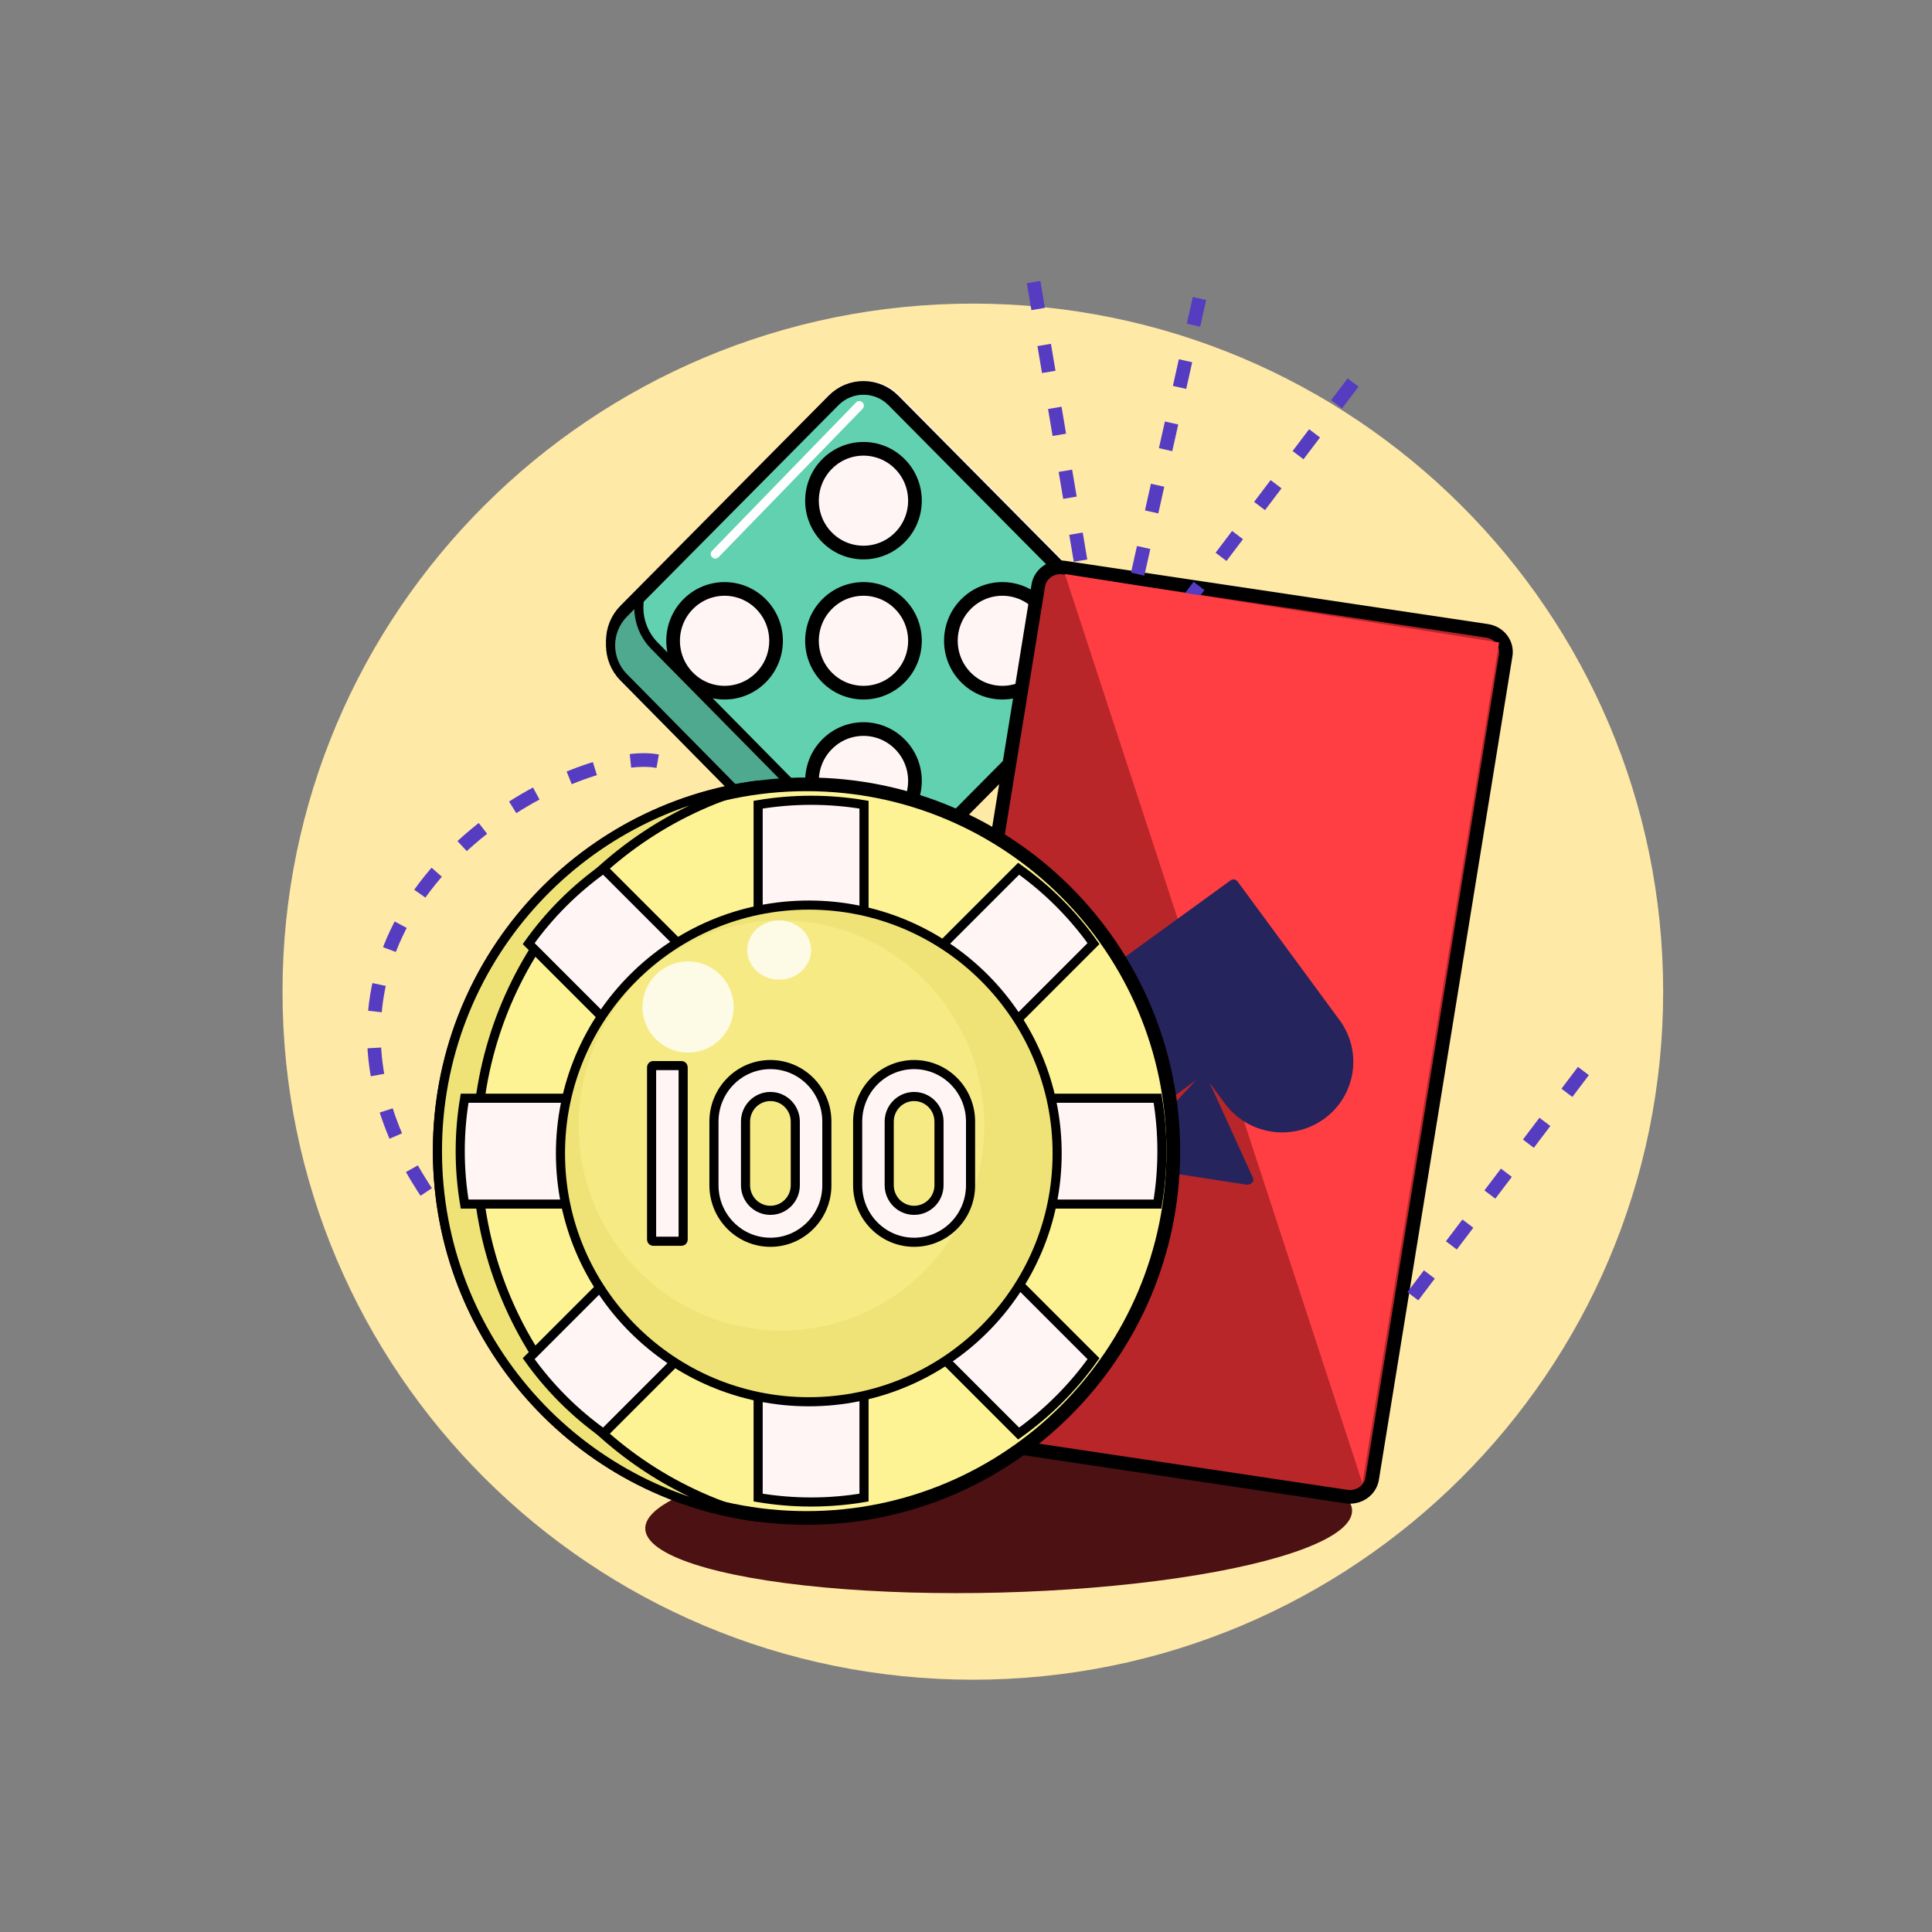 <?xml version="1.0" encoding="UTF-8"?> <svg xmlns="http://www.w3.org/2000/svg" width="424" height="424" viewBox="0 0 424 424" fill="none"><rect x="0" y="0" width="424" height="424" fill="#808080" stroke="none"/><path d="M365 217.631C365 301.026 297.171 368.631 213.5 368.631C129.829 368.631 62 301.026 62 217.631C62 134.236 129.829 66.631 213.5 66.631C297.171 66.631 365 134.236 365 217.631Z" fill="#FFE9A7"></path><ellipse cx="219.171" cy="333.48" rx="77.586" ry="16.032" transform="rotate(-1.494 219.171 333.48)" fill="#4C1112"></ellipse><path d="M240.983 145.482L197.283 189.586C193.261 193.646 186.739 193.646 182.717 189.586L139.017 145.482C134.994 141.422 134.994 134.84 139.017 130.78L182.717 86.675C186.739 82.616 193.261 82.616 197.283 86.675L240.983 130.78C245.006 134.84 245.006 141.422 240.983 145.482Z" fill="#FFF5F5"></path><path d="M182.945 87.871L182.945 87.871C186.567 84.217 192.433 84.217 196.055 87.871L241.778 133.999L241.778 133.999C245.407 137.66 245.407 143.602 241.778 147.263L196.055 193.39C192.433 197.044 186.567 197.045 182.945 193.39L137.222 147.263L137.222 147.263C133.593 143.602 133.593 137.66 137.222 133.999L182.945 87.871ZM151.025 132.586L151.025 132.586C146.62 137.031 146.62 144.231 151.025 148.676C155.438 153.128 162.598 153.127 167.011 148.676C171.416 144.231 171.417 137.031 167.011 132.586C162.598 128.133 155.438 128.134 151.025 132.586ZM227.975 132.586L227.975 132.586C223.562 128.133 216.402 128.133 211.989 132.586C207.584 137.031 207.583 144.231 211.989 148.676C216.402 153.128 223.562 153.127 227.975 148.676C232.38 144.231 232.38 137.031 227.975 132.586ZM181.507 179.428C185.92 183.88 193.08 183.879 197.493 179.428C201.899 174.983 201.899 167.782 197.493 163.338C193.08 158.885 185.919 158.885 181.507 163.338C177.101 167.783 177.101 174.983 181.507 179.428ZM181.507 148.676C185.92 153.128 193.08 153.127 197.493 148.676C201.899 144.231 201.899 137.031 197.493 132.586C193.08 128.133 185.919 128.133 181.507 132.586C177.101 137.031 177.101 144.231 181.507 148.676ZM181.507 117.924C185.92 122.377 193.08 122.376 197.493 117.924C201.899 113.479 201.899 106.279 197.493 101.834C193.08 97.382 185.919 97.382 181.507 101.834C177.101 106.279 177.101 113.48 181.507 117.924Z" fill="#61D1B0" stroke="black" stroke-width="3"></path><path d="M182.347 194.744L182.347 194.744L136.853 148.618C133.049 144.761 133.049 138.503 136.853 134.647L136.853 134.647L140.418 131.032C139.696 134.777 140.766 138.806 143.629 141.708C143.629 141.708 143.629 141.708 143.629 141.708L189.123 187.835C191.993 190.744 195.983 191.83 199.689 191.093L196.088 194.744C192.292 198.593 186.143 198.593 182.347 194.744Z" fill="#4EA98F" stroke="black" stroke-width="2"></path><path d="M295.487 328.442L202.667 314.556C199.927 314.146 198.154 311.715 198.558 309.222L227.868 128.47C227.868 128.47 227.868 128.47 227.868 128.47C228.275 125.96 230.761 124.146 233.513 124.558L233.711 123.236L233.513 124.558L326.333 138.444C329.073 138.854 330.846 141.285 330.442 143.778L301.132 324.53C300.725 327.04 298.239 328.854 295.487 328.442Z" fill="#B82629" stroke="black" stroke-width="3"></path><line x1="259.52" y1="133.372" x2="301.021" y2="78.569" stroke="#553CC1" stroke-width="3" stroke-dasharray="6 8"></line><line x1="310.066" y1="284.477" x2="351.567" y2="229.675" stroke="#553CC1" stroke-width="3" stroke-dasharray="6 8"></line><path d="M112.276 282.263C112.276 282.263 74.521 253.369 83.407 215.084C92.294 176.8 144.933 158.728 148.797 170.218" stroke="#553CC1" stroke-width="3" stroke-dasharray="6 8"></path><line x1="249.675" y1="126.006" x2="264.716" y2="58.928" stroke="#553CC1" stroke-width="3" stroke-dasharray="6 8"></line><line x1="237.133" y1="123.038" x2="225.717" y2="55.249" stroke="#553CC1" stroke-width="3" stroke-dasharray="6 8"></line><ellipse cx="149.5" cy="222" rx="7.5" ry="7" fill="white"></ellipse><ellipse cx="171" cy="210.5" rx="9" ry="8.5" fill="white"></ellipse><path d="M299 325.5L233.69 125.968L329 141L299 325.5Z" fill="#FE3E42"></path><path d="M290.6 245.538C283.643 250.584 273.883 249.075 268.8 242.167L265.488 237.665L275.001 258.55C275.145 258.867 275.087 259.239 274.852 259.498C274.506 259.879 273.99 260.061 273.479 259.982L247.592 255.978C247.088 255.9 246.656 255.578 246.44 255.119L246.437 255.112C246.286 254.79 246.345 254.408 246.588 254.147L262.476 237.078L257.804 240.467C250.847 245.513 241.087 244.004 236.004 237.096C230.922 230.188 232.442 220.497 239.4 215.451L270.066 193.209C270.554 192.855 271.238 192.961 271.594 193.445L293.996 223.894C299.078 230.801 297.558 240.492 290.6 245.538Z" fill="#26245D"></path><path d="M257.5 252.631C257.5 297.09 221.459 333.131 177 333.131C132.541 333.131 96.5 297.09 96.5 252.631C96.5 208.172 132.541 172.131 177 172.131C221.459 172.131 257.5 208.172 257.5 252.631Z" fill="#FDF394" stroke="black" stroke-width="3"></path><path d="M104.592 252.631C104.592 291.29 130.929 323.774 166.583 333C126.791 328.003 96 293.929 96 252.631C96 211.332 126.792 177.257 166.585 172.261C130.93 181.488 104.592 213.972 104.592 252.631Z" fill="#EFE377" stroke="black" stroke-width="2"></path><path d="M207.755 265.955L239.977 298.178C237.75 301.303 235.243 304.282 232.447 307.078C229.652 309.873 226.672 312.381 223.547 314.607L191.325 282.385L189.618 280.678V283.092V328.662C185.834 329.297 181.955 329.631 178.001 329.631C174.047 329.631 170.167 329.297 166.383 328.662V283.092V280.678L164.676 282.385L132.453 314.608C129.328 312.381 126.348 309.874 123.553 307.078C120.757 304.282 118.25 301.303 116.023 298.178L148.245 265.956L149.952 264.249H147.538H101.969C101.334 260.464 101 256.585 101 252.631C101 248.677 101.334 244.797 101.969 241.014H147.539H149.953L148.246 239.306L116.024 207.084C118.25 203.959 120.757 200.98 123.554 198.184L123.554 198.184C126.349 195.388 129.329 192.881 132.454 190.654L164.676 222.877L166.383 224.584V222.17V176.6C170.167 175.965 174.046 175.631 178.001 175.631C181.955 175.631 185.834 175.964 189.618 176.6V222.17V224.584L191.325 222.877L223.547 190.654C226.672 192.881 229.652 195.388 232.447 198.184C235.243 200.98 237.75 203.959 239.977 207.084L207.755 239.306L206.048 241.014H208.462H254.031C254.666 244.798 255 248.677 255 252.631C255 256.585 254.666 260.464 254.031 264.248H208.462H206.048L207.755 265.955Z" fill="#FFF5F5" stroke="black" stroke-width="2"></path><path d="M232 253.131C232 283.23 207.6 307.631 177.5 307.631C147.4 307.631 123 283.23 123 253.131C123 223.031 147.4 198.631 177.5 198.631C207.6 198.631 232 223.031 232 253.131Z" fill="#EFE377" stroke="black" stroke-width="2"></path><ellipse cx="171.5" cy="247" rx="44.5" ry="45" fill="#FDF394" fill-opacity="0.47"></ellipse><path d="M149.926 234.228V272.034C149.926 272.248 149.756 272.406 149.567 272.406H143.359C143.17 272.406 143 272.248 143 272.034V234.228C143 234.014 143.17 233.856 143.359 233.856H149.567C149.757 233.856 149.926 234.014 149.926 234.228ZM181.463 246.147V260.114C181.463 267.036 175.908 272.631 169.075 272.631C162.242 272.631 156.686 267.036 156.686 260.114V246.147C156.686 239.226 162.242 233.631 169.075 233.631C175.908 233.631 181.463 239.226 181.463 246.147ZM174.537 246.147C174.537 243.116 172.101 240.642 169.075 240.642C166.049 240.642 163.612 243.116 163.612 246.147V260.114C163.612 263.146 166.049 265.62 169.075 265.62C172.101 265.62 174.537 263.146 174.537 260.114V246.147ZM213 246.147V260.114C213 267.036 207.445 272.631 200.612 272.631C193.779 272.631 188.223 267.036 188.223 260.114V246.147C188.223 239.226 193.779 233.631 200.612 233.631C207.445 233.631 213 239.226 213 246.147ZM206.074 246.147C206.074 243.116 203.638 240.642 200.612 240.642C197.586 240.642 195.149 243.116 195.149 246.147V260.114C195.149 263.146 197.586 265.62 200.612 265.62C203.638 265.62 206.074 263.146 206.074 260.114V246.147Z" fill="#FFF5F5" stroke="black" stroke-width="2"></path><circle cx="151" cy="221" r="10" fill="white" fill-opacity="0.8"></circle><ellipse cx="171" cy="208.5" rx="7" ry="6.5" fill="white" fill-opacity="0.8"></ellipse><line x1="156.979" y1="121.586" x2="188.586" y2="89.021" stroke="white" stroke-width="2" stroke-linecap="round"></line></svg> 